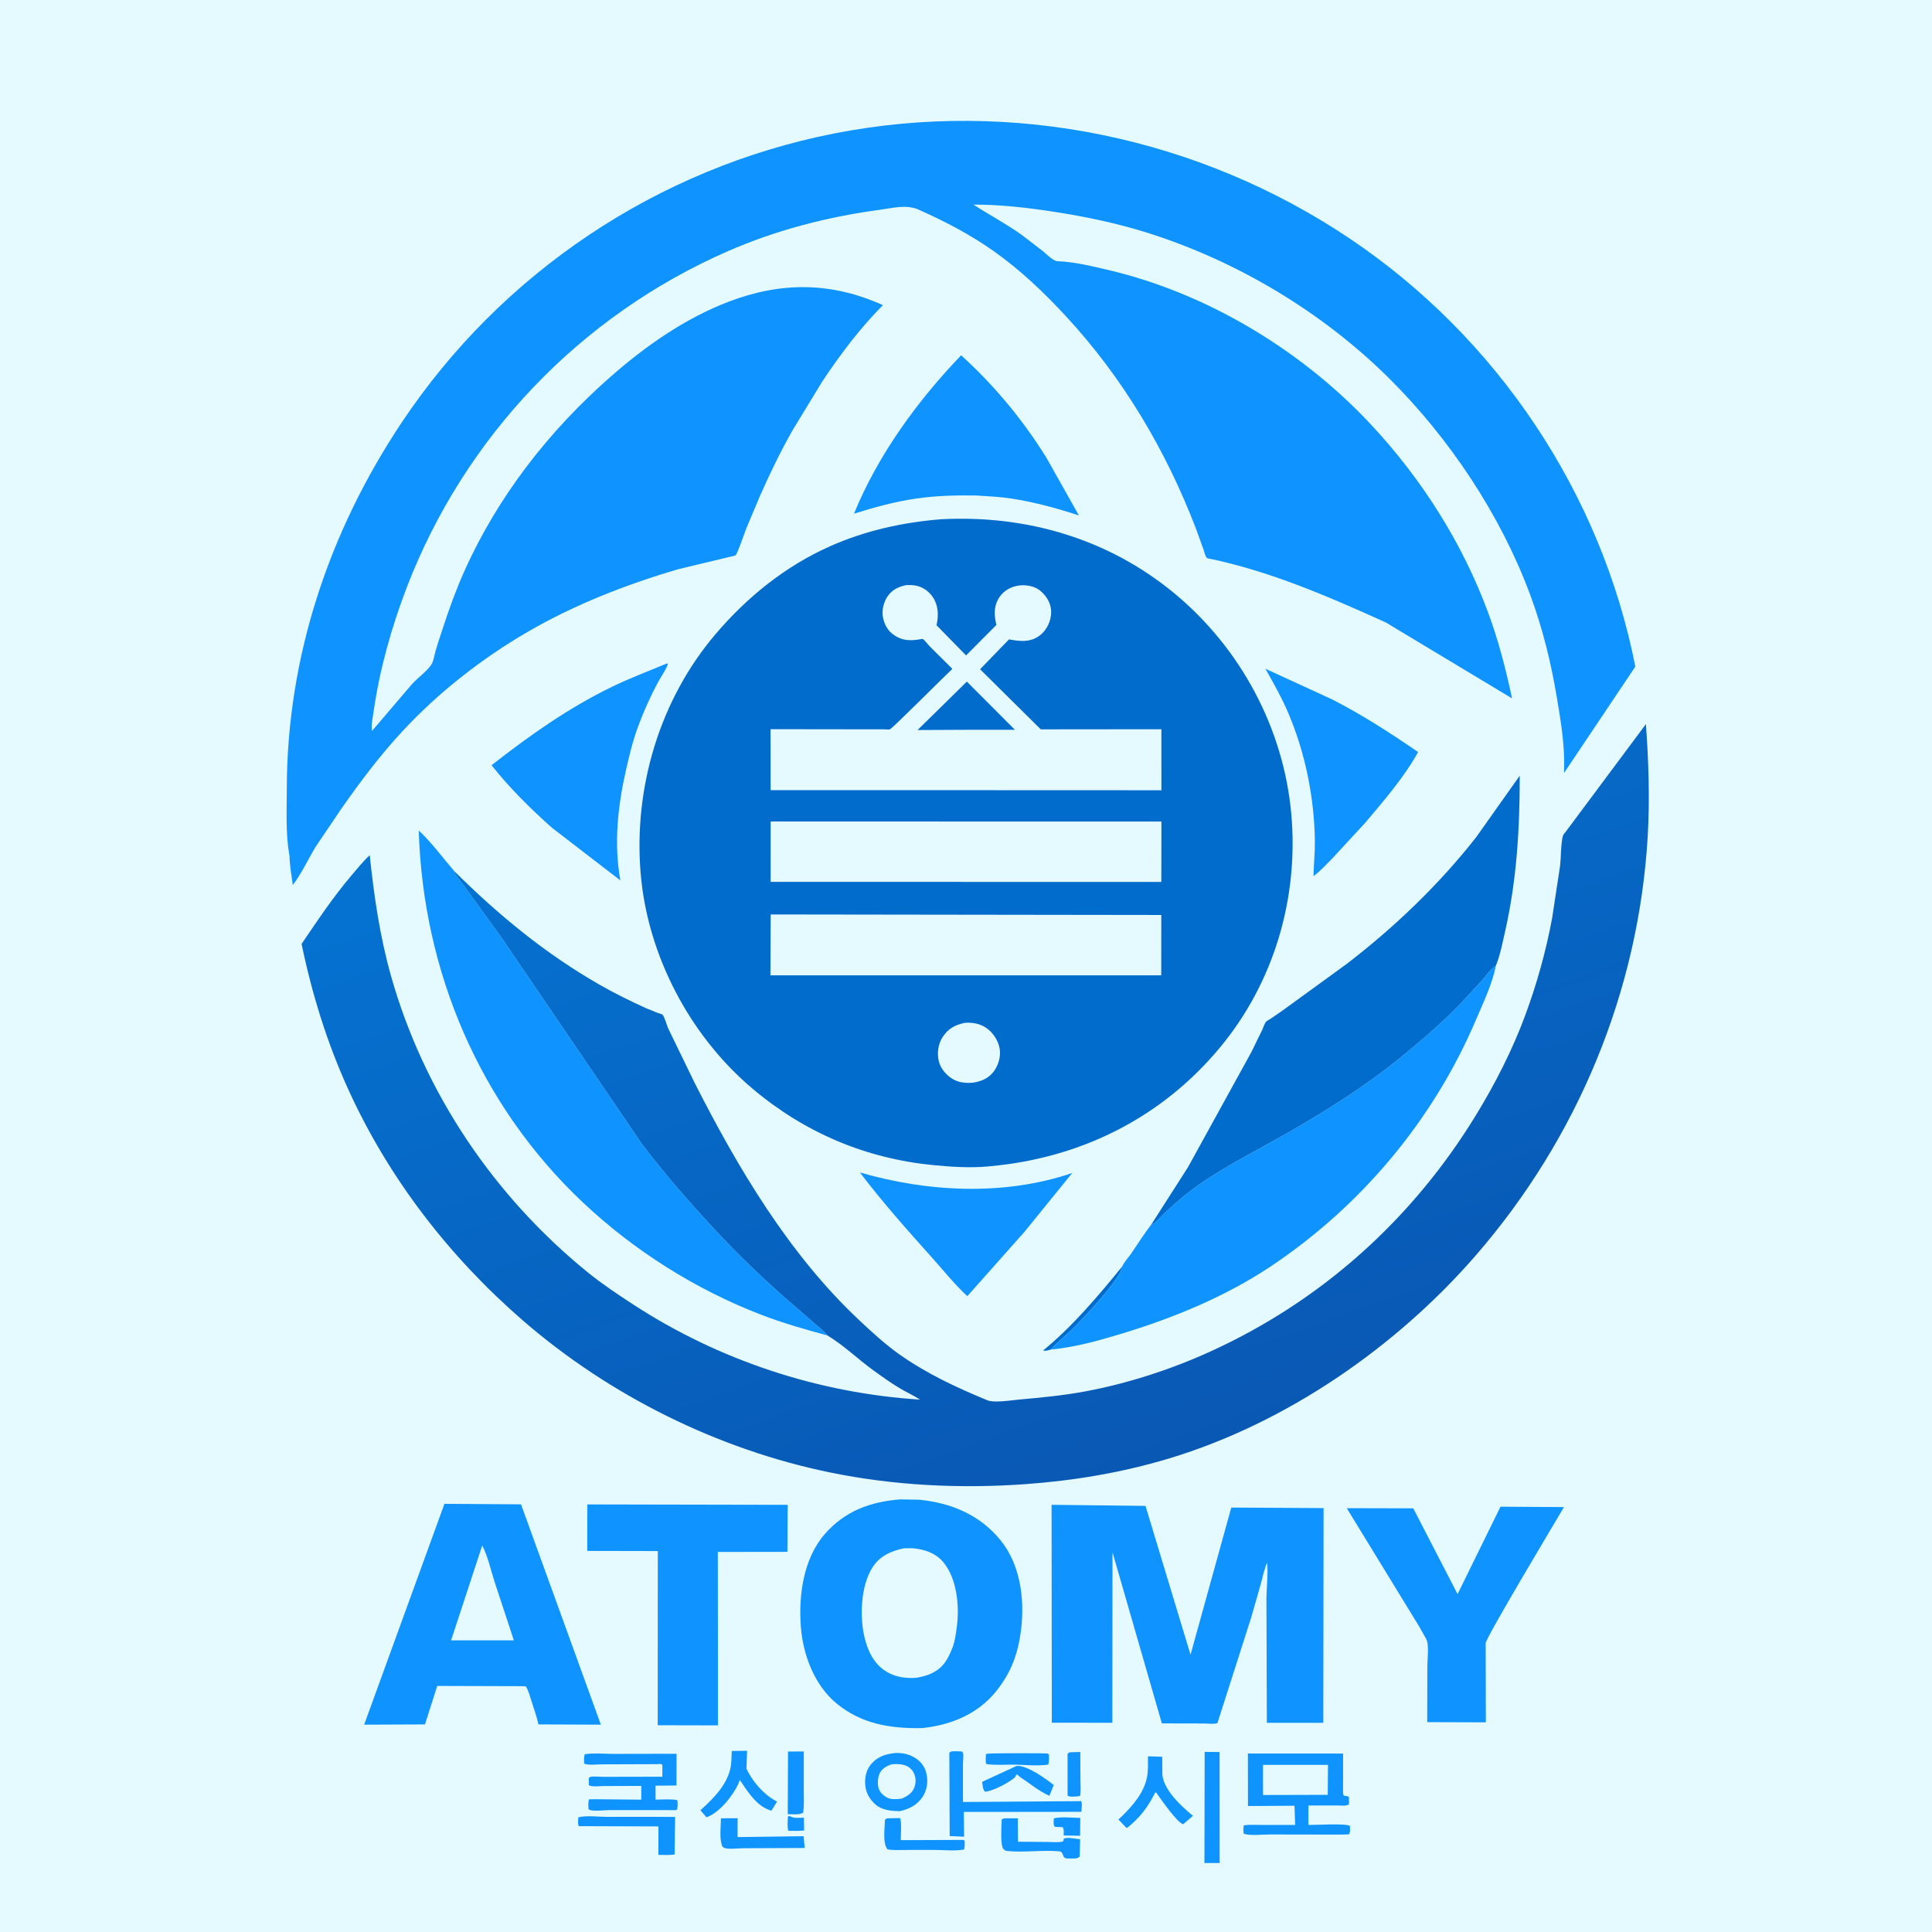 <svg version="1.1" xmlns="http://www.w3.org/2000/svg" style="display: block;" viewBox="0 0 2048 2048" width="1024" height="1024">
<defs>
	<linearGradient id="Gradient1" gradientUnits="userSpaceOnUse" x1="1256.91" y1="1537.84" x2="965.806" y2="708.813">
		<stop class="stop0" offset="0" stop-opacity="1" stop-color="rgb(9,88,180)"/>
		<stop class="stop1" offset="1" stop-opacity="1" stop-color="rgb(5,115,210)"/>
	</linearGradient>
</defs>
<path transform="translate(0,0)" fill="rgb(228,250,255)" d="M -0 -0 L 2048 0 L 2048 2048 L -0 2048 L -0 -0 z"/>
<path transform="translate(0,0)" fill="rgb(14,147,255)" d="M 835.197 1925.5 L 837.088 1925.11 C 841.624 1927.81 847.062 1926.93 852.173 1926.77 L 852.414 1940.38 C 846.866 1941.06 841.231 1940.75 835.652 1940.66 C 834.256 1936.39 835.148 1930.04 835.197 1925.5 z"/>
<path transform="translate(0,0)" fill="rgb(14,147,255)" d="M 1117.15 1927.5 C 1125.24 1925.51 1136.64 1927.02 1145.13 1927.06 L 1144.94 1945.97 L 1127.51 1945.68 C 1127.52 1942.6 1128.16 1939.52 1126.5 1936.88 L 1118.28 1936.57 C 1116.18 1934.13 1117.05 1930.68 1117.15 1927.5 z"/>
<path transform="translate(0,0)" fill="rgb(2,108,204)" d="M 1189.6 1342.51 C 1188.6 1355.4 1146.87 1398.99 1136.06 1409.63 C 1128.96 1416.6 1120.42 1423.17 1113.92 1430.56 C 1111.29 1431.25 1108.5 1432.43 1105.83 1431.5 C 1136.79 1406.23 1164.4 1373.44 1189.6 1342.51 z"/>
<path transform="translate(0,0)" fill="rgb(14,147,255)" d="M 1133.72 1857.5 L 1145.16 1857.2 L 1145.32 1888.26 C 1145.34 1893.23 1145.92 1898.98 1144.9 1903.83 L 1140.5 1904.36 C 1137.35 1904.41 1134.51 1905.02 1131.7 1903.5 L 1131.63 1859.03 L 1133.72 1857.5 z"/>
<path transform="translate(0,0)" fill="rgb(14,147,255)" d="M 1045.14 1859.5 C 1046.14 1859.18 1046.35 1859.07 1047.54 1858.93 C 1052.05 1858.39 1109.36 1858.3 1110.5 1858.85 C 1111.04 1859.11 1111.42 1859.62 1111.88 1860 C 1112.05 1863.7 1112.14 1866.88 1111.29 1870.5 C 1100.48 1872.27 1087.38 1870.79 1076.3 1870.6 C 1066.19 1870.42 1055.48 1871.48 1045.5 1869.95 C 1044.45 1866.75 1045 1862.86 1045.14 1859.5 z"/>
<path transform="translate(0,0)" fill="rgb(14,147,255)" d="M 1077.71 1871.91 C 1088.92 1871.29 1108.31 1885.29 1117.04 1892.24 L 1112.36 1903.63 C 1101.89 1899.05 1091.22 1890.26 1081.62 1883.89 C 1080.28 1882.64 1079.1 1881.68 1077.5 1880.78 C 1076.92 1882.36 1076.43 1883.6 1075.12 1884.72 C 1069.32 1889.69 1051.34 1899.33 1044 1899.2 C 1041.67 1896.68 1041.59 1892.17 1041.1 1888.84 L 1077.71 1871.91 z"/>
<path transform="translate(0,0)" fill="rgb(14,147,255)" d="M 835.33 1856.69 L 852.037 1856.63 L 852.031 1897.97 C 852.021 1905.71 852.566 1913.84 851.4 1921.5 C 847.334 1924.12 839.842 1923.09 835.055 1923.08 L 835.33 1856.69 z"/>
<path transform="translate(0,0)" fill="rgb(14,147,255)" d="M 940.236 1927.5 L 953.966 1927.21 C 956.071 1930.43 954.794 1945.98 954.869 1950.64 L 1019.89 1950.39 C 1021.6 1950.24 1020.65 1950.07 1022.5 1951.18 C 1022.74 1954.52 1022.74 1957.21 1022.04 1960.5 C 1012.71 1962.42 1000.06 1960.98 990.377 1961 L 959.018 1961.03 C 953.066 1961.03 946.668 1961.57 940.853 1960.34 C 935.333 1954.22 937.94 1937.31 938.096 1929.03 L 940.236 1927.5 z"/>
<path transform="translate(0,0)" fill="rgb(14,147,255)" d="M 764.22 1927.46 L 781.913 1927.38 L 781.859 1947.39 L 851.86 1946.45 L 853.024 1958.94 L 788.018 1959.2 C 782.757 1959.21 772.649 1960.59 768 1958.95 C 767.102 1958.64 766.441 1957.86 765.662 1957.31 C 762.344 1949.44 764.171 1936.12 764.22 1927.46 z"/>
<path transform="translate(0,0)" fill="rgb(14,147,255)" d="M 1064.54 1927.5 L 1078.92 1927.46 L 1079.13 1952.3 L 1110.92 1952.55 C 1115.89 1952.58 1122.23 1953.36 1126.96 1952 L 1127.82 1948.92 C 1131.54 1947.33 1140.81 1949.26 1144.98 1949.69 L 1144.5 1968.08 C 1143.29 1968.93 1142.48 1969.56 1141 1969.85 C 1139.28 1970.2 1137.17 1970.06 1135.42 1970.07 L 1133.89 1970.07 L 1131.12 1970.03 C 1124.88 1969.79 1128.65 1962.92 1122.49 1962.42 C 1104.38 1960.95 1085.76 1963.89 1067.61 1962.14 C 1066.05 1961.99 1064.95 1961.3 1063.8 1960.19 C 1059.95 1956.48 1061.79 1934.56 1061.88 1928.5 L 1064.54 1927.5 z"/>
<path transform="translate(0,0)" fill="rgb(14,147,255)" d="M 613.039 1926.5 C 621.091 1924.22 634.125 1925.94 642.65 1925.94 L 715.634 1925.97 L 715.137 1965.81 C 709.735 1966.71 703.46 1966.21 697.947 1966.24 L 697.976 1936.08 L 613.5 1935.8 C 612.306 1932.92 612.885 1929.56 613.039 1926.5 z"/>
<path transform="translate(0,0)" fill="rgb(14,147,255)" d="M 775.715 1856.09 L 791.942 1855.91 L 791.264 1874.97 C 797.874 1888.6 808.866 1901.54 822.178 1908.97 L 823.681 1909.8 L 817.683 1919.49 C 814.966 1918.56 812.437 1917.52 809.943 1916.07 C 798.923 1909.68 791.246 1897.16 784.263 1886.85 L 782.898 1890.5 C 776.874 1903.61 762.828 1921.46 748.837 1926.44 L 742.493 1918.93 L 744.276 1917.32 C 756.6 1906.04 769.667 1892.71 773.91 1875.98 C 775.494 1869.74 775.415 1862.52 775.715 1856.09 z"/>
<path transform="translate(0,0)" fill="rgb(14,147,255)" d="M 1216.9 1861.78 L 1232.02 1862.23 L 1232.16 1881.66 C 1234.11 1898.17 1252.44 1914.86 1264.57 1924.85 L 1254.15 1933.8 C 1247.85 1931.95 1231.55 1908.55 1227.24 1902.5 L 1225.74 1900.18 L 1224.5 1900.31 C 1216.87 1915.6 1207.95 1927.39 1194.39 1937.94 L 1185.58 1928.76 L 1189.49 1925.06 C 1201.04 1913.74 1212.58 1900.41 1215.85 1884.04 C 1217.26 1876.94 1216.84 1869.02 1216.9 1861.78 z"/>
<path transform="translate(0,0)" fill="rgb(14,147,255)" d="M 1276.99 1857.05 L 1292.81 1857.22 L 1292.88 1974.86 L 1276.76 1974.89 L 1276.99 1857.05 z"/>
<path transform="translate(0,0)" fill="rgb(14,147,255)" d="M 1014.11 1856.4 L 1019.5 1856.62 C 1019.93 1857.08 1020.56 1857.41 1020.78 1858 C 1021.58 1860.09 1020.78 1866.93 1020.78 1869.42 L 1020.78 1910.19 L 1144.3 1909.31 L 1146.01 1909.15 C 1147.41 1911.91 1146.45 1917.41 1146.34 1920.58 L 1112.75 1920.64 L 1021.69 1920.72 L 1021.96 1946.98 L 1006.71 1946.3 L 1006.33 1858 C 1008.27 1855.88 1011.31 1856.54 1014.11 1856.4 z"/>
<path transform="translate(0,0)" fill="rgb(14,147,255)" d="M 948.502 1858.31 C 955.833 1857.85 962.933 1859.23 969.291 1862.96 C 976.094 1866.94 980.591 1872.93 982.196 1880.65 C 983.915 1888.92 982.724 1897.62 978.003 1904.73 C 972.232 1913.42 963.636 1917.8 953.704 1919.93 C 945.916 1919.78 936.549 1919.04 930.009 1914.38 C 923.705 1909.88 918.702 1902.45 917.5 1894.75 C 916.206 1886.46 917.54 1877.1 923.05 1870.5 C 930.028 1862.14 938.094 1859.55 948.502 1858.31 z"/>
<path transform="translate(0,0)" fill="rgb(228,250,255)" d="M 945.037 1870.23 C 949.449 1869.84 954.457 1869.8 958.718 1871.1 C 963.077 1872.42 966.684 1875.38 968.719 1879.5 C 970.841 1883.8 971.066 1889.16 969.606 1893.67 C 967.312 1900.75 962.614 1903.32 956.279 1906.56 C 952.298 1907.07 946.838 1907.72 942.958 1906.54 C 938.357 1905.15 933.64 1901.33 931.782 1896.81 C 929.932 1892.32 930.292 1884.53 932.37 1880.11 C 934.927 1874.67 939.676 1872.23 945.037 1870.23 z"/>
<path transform="translate(0,0)" fill="rgb(14,147,255)" d="M 619.909 1859.5 C 629.69 1858.1 641.116 1859.21 651.052 1859.19 L 717.165 1859.07 L 717.102 1892.68 L 694.932 1892.9 L 694.91 1907.68 C 702.346 1907.63 710.591 1906.89 717.893 1908.15 C 718.697 1911.53 718.254 1914.58 717.899 1918 L 716.5 1918.82 L 646.926 1918.76 C 641.264 1918.76 630.69 1920.18 625.5 1918.74 C 624.828 1918.56 624.379 1917.91 623.819 1917.5 C 623.695 1914.06 623.371 1910.75 624.365 1907.4 L 630.75 1907.25 L 679.782 1907.72 L 679.805 1893.14 L 640.111 1893.29 C 635.699 1893.3 628.229 1894.37 624.247 1892.5 L 624.105 1885 C 624.57 1884.56 624.939 1883.99 625.5 1883.67 C 627.226 1882.71 636.144 1883.53 638.872 1883.51 L 702.157 1883.38 L 702.159 1870.91 C 701.122 1869.36 698.324 1870.06 696.521 1870.07 L 637.837 1870.28 C 633.055 1870.3 623.407 1871.49 619.303 1869.5 C 619.083 1865.93 618.802 1862.94 619.909 1859.5 z"/>
<path transform="translate(0,0)" fill="rgb(14,147,255)" d="M 1322.82 1858.79 L 1423.75 1858.85 L 1423.68 1900.5 C 1424.05 1905.85 1426.59 1902.24 1429.94 1905 L 1430.04 1912.5 C 1427.42 1914.81 1421.59 1913.87 1418.04 1913.87 L 1387 1913.91 L 1386.98 1934.51 C 1394.45 1934.65 1426.25 1932.64 1430.93 1935.5 C 1431.01 1938.41 1431.68 1942.03 1429.92 1944.5 L 1421.25 1944.75 L 1345.75 1944.62 C 1338.09 1944.59 1325.07 1946.25 1318.33 1943.73 C 1318.01 1940.55 1317.86 1938 1318.5 1934.86 C 1324.87 1934 1331.77 1934.53 1338.2 1934.52 L 1372.9 1934.52 L 1372.22 1914.16 L 1322.92 1914.47 L 1322.82 1858.79 z"/>
<path transform="translate(0,0)" fill="rgb(228,250,255)" d="M 1338.86 1870.86 L 1407.75 1870.86 L 1407.48 1902.6 L 1338.86 1902.77 L 1338.86 1870.86 z"/>
<path transform="translate(0,0)" fill="rgb(14,147,255)" d="M 911.543 1242.85 C 983.438 1263.76 1064.89 1267.88 1136.61 1243.42 L 1086.07 1305.68 L 1025.37 1374.01 C 1011.94 1361.5 1000.16 1346.79 987.934 1333.12 C 961.722 1303.82 935.277 1274.21 911.543 1242.85 z"/>
<path transform="translate(0,0)" fill="rgb(14,147,255)" d="M 1341.38 708.913 L 1411.98 741.343 C 1443.85 757.615 1473.76 777.003 1503.25 797.194 C 1488.57 823.856 1466.48 849.345 1446.84 872.574 L 1412.77 909.436 C 1406.31 916.032 1399.74 923.225 1392.37 928.788 C 1392.63 916.333 1393.97 903.999 1393.81 891.5 C 1393.22 845.801 1383.75 798.634 1365.92 756.51 C 1358.93 739.998 1350.17 724.505 1341.38 708.913 z"/>
<path transform="translate(0,0)" fill="rgb(14,147,255)" d="M 706.407 703.5 L 707.899 703.393 C 708.409 705.911 699.34 719.786 697.71 722.814 C 689.514 738.042 682.338 754.017 676.354 770.241 C 670.803 785.293 667.032 800.898 663.511 816.523 C 654.806 855.147 650.643 894.01 657.599 933.266 L 584.935 877.342 C 562.16 857.043 540.002 835.158 521.096 811.156 C 561.376 779.602 602.445 750.536 648.651 728.072 C 667.476 718.92 687.104 711.565 706.407 703.5 z"/>
<path transform="translate(0,0)" fill="rgb(14,147,255)" d="M 1018.82 376.619 C 1053.6 408.069 1084.44 445.242 1109.13 485.036 L 1143.66 546.366 C 1120.47 538.846 1096.55 532.187 1072.42 528.515 C 1059.94 526.617 1047.14 526.012 1034.56 525.217 C 1013.28 524.943 992.539 525.4 971.438 528.447 C 948.764 531.721 927.094 537.699 905.275 544.495 C 930.848 482.019 972.379 425.125 1018.82 376.619 z"/>
<path transform="translate(0,0)" fill="rgb(14,147,255)" d="M 1590.61 1597.15 L 1657.88 1597.59 C 1648.43 1613.62 1574.63 1736.73 1574.88 1741.83 L 1575.05 1825.75 L 1512.91 1825.54 L 1513.06 1765.67 C 1513.1 1758.58 1515.13 1742.97 1511.72 1737.22 L 1504.54 1724.43 L 1427.62 1598.73 L 1498.12 1598.9 L 1545.08 1689.83 L 1590.61 1597.15 z"/>
<path transform="translate(0,0)" fill="rgb(14,147,255)" d="M 622.617 1594.76 L 834.982 1595.18 L 834.69 1645.03 L 760.916 1645.13 L 761.029 1755.5 L 761.033 1828.96 L 697.192 1828.82 L 697.305 1644.19 L 622.537 1644.04 L 622.617 1594.76 z"/>
<path transform="translate(0,0)" fill="rgb(14,147,255)" d="M 471.131 1594.12 L 552.314 1594.66 L 636.928 1828.21 L 570.795 1827.94 C 568.926 1819.77 566.117 1811.62 563.527 1803.65 C 561.839 1798.45 560.361 1792.36 557.5 1787.69 L 554.25 1787.43 L 463.499 1787.16 L 450.458 1827.95 L 386.014 1828.22 L 471.131 1594.12 z"/>
<path transform="translate(0,0)" fill="rgb(228,250,255)" d="M 511.182 1638.31 C 517.083 1649.59 520.284 1664.38 524.203 1676.59 L 544.701 1738.81 L 512.5 1738.84 L 478.169 1738.82 L 511.182 1638.31 z"/>
<path transform="translate(0,0)" fill="rgb(14,147,255)" d="M 1220.56 1297.82 C 1224.2 1297.14 1227.14 1293.19 1229.7 1290.67 C 1244.26 1276.34 1258.92 1263.79 1275.89 1252.37 C 1303.12 1234.04 1332.15 1219.47 1360.64 1203.3 C 1404.11 1178.62 1446.74 1151.91 1485.51 1120.27 C 1506.39 1103.24 1527.56 1085.05 1546.39 1065.83 L 1570.24 1040.09 C 1575.13 1034.56 1579.51 1027.86 1585.67 1023.72 C 1581.87 1043.21 1572.38 1062.72 1564.62 1080.95 C 1519.52 1186.9 1443.31 1278 1347.62 1342.04 C 1298.66 1374.8 1242.52 1397.69 1186.34 1414.54 C 1162.63 1421.65 1138.64 1428.25 1113.92 1430.56 C 1120.42 1423.17 1128.96 1416.6 1136.06 1409.63 C 1146.87 1398.99 1188.6 1355.4 1189.6 1342.51 C 1191.07 1338.52 1196.19 1333 1198.7 1329.37 C 1205.98 1318.9 1212.72 1307.88 1220.56 1297.82 z"/>
<path transform="translate(0,0)" fill="rgb(2,108,204)" d="M 1220.56 1297.82 L 1259.33 1237.26 L 1326.38 1115.49 L 1337.97 1091.79 C 1339.07 1089.47 1340.47 1084.94 1342.07 1083.08 C 1342.97 1082.02 1345.67 1080.72 1346.88 1079.93 L 1359.51 1071.24 L 1427.4 1021.91 C 1477.84 983.285 1525.63 937.497 1564.82 887.446 L 1610.99 822.265 C 1611 878.579 1607.88 932.744 1595.35 987.885 C 1592.66 999.724 1590.28 1012.46 1585.67 1023.72 C 1579.51 1027.86 1575.13 1034.56 1570.24 1040.09 L 1546.39 1065.83 C 1527.56 1085.05 1506.39 1103.24 1485.51 1120.27 C 1446.74 1151.91 1404.11 1178.62 1360.64 1203.3 C 1332.15 1219.47 1303.12 1234.04 1275.89 1252.37 C 1258.92 1263.79 1244.26 1276.34 1229.7 1290.67 C 1227.14 1293.19 1224.2 1297.14 1220.56 1297.82 z"/>
<path transform="translate(0,0)" fill="rgb(14,147,255)" d="M 877.208 1415.69 C 853.192 1409.14 829.838 1402.54 806.559 1393.57 C 737.063 1366.77 671.722 1325.46 617.571 1274.35 C 508.543 1171.43 448.414 1029.72 443.91 880.458 C 457.427 892.869 469.298 909.322 481.383 923.282 C 483.151 928.9 487.369 932.803 490.701 937.52 L 530.704 992.665 L 680.68 1212.94 C 704.52 1244.47 731.174 1274.76 758.046 1303.74 C 781.066 1328.56 805.617 1352.2 830.966 1374.63 L 861.52 1401.17 C 866.81 1405.79 872.747 1410.27 877.208 1415.69 z"/>
<path transform="translate(0,0)" fill="rgb(14,147,255)" d="M 954.373 1589.41 L 974.344 1589.76 C 1008.28 1593.1 1038.85 1605.86 1060.7 1632.84 C 1081.63 1658.68 1086.27 1694.82 1082.43 1727.04 C 1079.36 1752.76 1071.87 1773.39 1055.26 1793.64 C 1035.77 1817.38 1007.45 1828.74 977.574 1831.84 C 944.089 1832.49 913.157 1827.57 886.666 1805.63 C 863.436 1786.39 851.422 1754.78 849.014 1725.32 C 846.279 1691.86 851.457 1652.4 874.376 1626.1 C 895.647 1601.7 922.74 1591.85 954.373 1589.41 z"/>
<path transform="translate(0,0)" fill="rgb(228,250,255)" d="M 958.137 1641.27 L 966.803 1641.16 C 979.36 1642.06 991.983 1646.2 1000.18 1656.24 C 1014.32 1673.55 1017.1 1702.02 1014.4 1723.53 C 1013.31 1732.22 1012.22 1740.7 1008.75 1748.84 L 1008.02 1750.5 C 1006.27 1754.56 1004.44 1758.36 1001.88 1761.97 C 994.447 1772.4 983.831 1776.37 971.703 1778.48 C 961.274 1779.41 949.96 1777.95 940.767 1772.69 C 927.298 1764.99 920.485 1751.69 916.771 1737.07 C 911.137 1714.89 912.15 1681.79 924.701 1661.77 C 932.397 1649.5 944.411 1644.1 958.137 1641.27 z"/>
<path transform="translate(0,0)" fill="rgb(14,147,255)" d="M 1114.71 1595.16 L 1214.27 1596.3 L 1262.01 1754.1 L 1305.21 1598.07 L 1403.05 1598.65 L 1402.76 1826.25 L 1342.9 1826.27 L 1342.47 1693.69 C 1342.73 1681.53 1344.31 1668.53 1343.25 1656.49 C 1340.1 1663.47 1338.54 1671.5 1336.53 1678.88 L 1326.26 1714.83 L 1290.54 1826.53 C 1286.98 1827.89 1280.56 1826.98 1276.69 1826.97 L 1231.63 1826.87 L 1179.28 1645.4 L 1179.11 1826.23 L 1114.96 1826.13 L 1114.71 1595.16 z"/>
<path transform="translate(0,0)" fill="url(#Gradient1)" d="M 481.383 923.282 C 528.393 969.957 577.768 1010.7 635.437 1043.76 C 651.303 1052.86 668.015 1061.11 684.67 1068.67 L 696.825 1073.59 C 697.925 1074 701.49 1074.87 702.276 1075.59 C 704.229 1077.37 706.988 1087.26 708.409 1090.37 L 736.316 1147.83 C 782.248 1238.22 836.49 1329.79 911.025 1399.68 C 924.781 1412.58 938.639 1425.31 954.085 1436.19 C 982.404 1456.14 1014.49 1471.11 1046.46 1484.28 C 1053.96 1487.37 1072.64 1484.27 1080.73 1483.55 C 1103.72 1481.49 1126.59 1479.33 1149.33 1475.13 C 1194.65 1466.78 1239.95 1452.16 1281.9 1433.17 C 1400.2 1379.63 1496.95 1292.75 1564.56 1182.12 C 1584.92 1148.82 1603.11 1113.23 1616.69 1076.57 C 1629.07 1043.17 1638.79 1008.36 1645.31 973.342 L 1653.78 917.642 C 1654.83 907.889 1654.43 897.244 1656.33 887.732 C 1656.88 884.981 1657.72 884.035 1659.5 882.003 L 1744.74 767.572 C 1747.59 807.148 1748.97 847.186 1746.63 886.836 C 1736.94 1051.05 1672.31 1206.21 1564.85 1330.24 C 1480.27 1427.86 1363.54 1508.52 1239.5 1545.96 C 1189.59 1561.03 1138.17 1569.63 1086.23 1573.31 C 1017.45 1578.18 947.653 1574.76 880.052 1560.9 C 760.904 1536.47 645.92 1479.32 553.984 1399.53 C 476.37 1332.17 412.27 1249.29 369.531 1155.58 C 346.816 1105.77 330.779 1054.17 319.707 1000.6 C 336.375 975.958 352.54 951.716 371.791 928.947 C 378.223 921.34 384.604 913.312 391.932 906.555 C 396.494 949.981 402.622 992.408 414.5 1034.55 C 449.344 1158.19 523.925 1268.52 623.509 1349.11 C 638.616 1361.33 654.729 1372.04 670.983 1382.65 C 761.558 1441.74 867.268 1476.84 975.286 1483.64 C 968.473 1479.23 961.073 1475.96 954.121 1471.8 C 944.366 1465.97 935.074 1459.33 925.872 1452.67 C 909.523 1440.83 894.411 1426.08 877.208 1415.69 C 872.747 1410.27 866.81 1405.79 861.52 1401.17 L 830.966 1374.63 C 805.617 1352.2 781.066 1328.56 758.046 1303.74 C 731.174 1274.76 704.52 1244.47 680.68 1212.94 L 530.704 992.665 L 490.701 937.52 C 487.369 932.803 483.151 928.9 481.383 923.282 z"/>
<path transform="translate(0,0)" fill="rgb(14,147,255)" d="M 306.892 907.083 L 306.564 905.532 C 302.739 883.691 303.998 858.67 304.02 836.408 C 304.154 696.655 348.609 563.644 425.87 447.771 C 531.587 289.22 697.127 178.245 884.392 141.456 C 1073.62 104.282 1271.75 145.85 1431.49 253.367 C 1586.99 358.039 1697.32 522.551 1733.52 706.631 L 1657.97 819.355 L 1658.08 807.658 C 1657.98 784.985 1654.06 761.771 1650.34 739.45 C 1644.15 702.315 1635.21 665.997 1622.12 630.654 C 1590.66 545.756 1536.31 464.233 1472.06 400.593 C 1401.47 330.681 1311.51 276.89 1216.82 246.921 C 1184.59 236.72 1150.39 229.561 1116.98 224.454 C 1088.88 220.16 1060.39 216.793 1031.92 216.903 C 1048.96 228.007 1066.95 237.368 1083.51 249.331 L 1105.36 266.125 C 1109.4 269.412 1115.06 275.361 1119.93 276.815 C 1138.39 277.469 1156.56 281.914 1174.49 286.119 C 1279.57 310.762 1380.03 371.456 1453.47 450.224 C 1507.3 507.955 1550.41 575.811 1577.73 650.031 C 1588.54 679.408 1596.33 709.712 1602.82 740.309 L 1468.91 659.771 C 1407.77 632.174 1345.73 605.122 1279.61 591.693 C 1277.49 589.666 1276.92 585.977 1276 583.219 L 1267.81 560.48 C 1235.71 476.941 1190.48 400.607 1129.53 334.774 C 1106.47 309.872 1081.5 286.118 1053.74 266.48 C 1028.07 248.315 1001.33 234.49 972.687 221.753 C 959.681 216.703 945.966 220.603 932.501 222.412 C 876.89 229.886 822.54 243.949 771.058 266.5 C 614.77 334.959 492.671 463.108 431.335 622.281 C 415.291 663.917 402.556 709.177 396.179 753.364 C 395.267 759.682 393.232 768.56 394.349 774.841 L 436.751 725.142 C 442.692 718.676 452.236 711.769 457.072 704.813 C 458.569 702.661 459.275 699.566 460.02 697.068 C 462.318 686.424 466.142 676.01 469.511 665.656 C 476.092 645.431 483.32 625.347 492.007 605.922 C 527.477 526.609 581.274 457.484 646.283 400.2 C 683.756 367.18 726.057 337.391 773.051 319.565 C 828.626 298.485 881.602 298.958 935.926 323.462 C 911.587 348.009 890.904 375.48 871.774 404.188 L 840.053 456.248 C 827.329 478.698 816.161 501.894 805.696 525.471 L 790.953 560.5 C 789.807 563.507 781.691 587.027 779.811 588.521 C 778.747 589.366 773.887 590.196 772.412 590.561 L 719.13 603.347 C 664.138 619.405 608.944 640.975 559.288 669.828 C 510.956 697.912 464.891 733.878 426.844 774.886 C 402.834 800.767 381.883 828.592 361.701 857.48 L 334.891 897.164 C 326.741 910.45 319.776 925.934 310.368 938.208 C 309.094 928.1 306.985 917.245 306.892 907.083 z"/>
<path transform="translate(0,0)" fill="rgb(2,108,204)" d="M 997.68 550.423 L 997.723 550.411 C 1087.87 545.707 1174.57 570.939 1244.63 628.763 C 1314.83 686.692 1360.67 771.917 1368.82 862.755 C 1376.84 952.097 1350.42 1041.82 1292.77 1110.96 C 1230.94 1185.1 1145.54 1227.54 1049.76 1236.23 L 1046.66 1236.53 C 1027.94 1238.17 1008.18 1236.92 989.5 1235.1 C 917.433 1228.08 852.812 1200.6 797.531 1153.89 C 730.975 1097.65 686.197 1012.21 679.068 925.292 C 671.628 834.574 699.45 741.513 758.656 672.037 C 792.122 632.766 832.649 600.026 880.101 578.966 C 917.387 562.417 957.167 553.645 997.68 550.423 z"/>
<path transform="translate(0,0)" fill="rgb(228,250,255)" d="M 1023.08 1084.21 C 1030.92 1083.74 1038.69 1085.06 1045.27 1089.5 C 1052.58 1094.44 1058.1 1102.79 1059.66 1111.5 C 1061.17 1119.92 1058.28 1129.63 1053.04 1136.3 C 1047.49 1143.37 1039.89 1146.4 1031.24 1147.69 C 1024.2 1148.25 1016.99 1147.74 1010.69 1144.26 C 1003.89 1140.51 997.398 1133.32 995.384 1125.72 C 993.057 1116.95 994.278 1107.04 999.19 1099.36 C 1004.96 1090.34 1012.83 1086.21 1023.08 1084.21 z"/>
<path transform="translate(0,0)" fill="rgb(228,250,255)" d="M 816.927 870.811 L 1231.17 870.874 L 1231.04 934.889 L 816.912 934.799 L 816.927 870.811 z"/>
<path transform="translate(0,0)" fill="rgb(228,250,255)" d="M 816.963 969.364 L 1231.03 969.923 L 1230.96 1033.9 L 816.699 1033.89 L 816.963 969.364 z"/>
<path transform="translate(0,0)" fill="rgb(228,250,255)" d="M 960.997 620.182 C 964.223 620.072 967.621 620.196 970.799 620.78 C 978.297 622.158 984.682 626.846 988.915 633.096 C 994.516 641.366 995.042 651.968 993.027 661.436 L 992.735 662.738 L 1024.07 694.762 L 1056.19 662.5 C 1055.23 658.197 1054.38 653.458 1054.48 649.032 C 1054.66 640.935 1057.71 633.51 1063.77 628.011 C 1070.01 622.355 1078.84 619.793 1087.16 620.497 C 1096.2 621.262 1102.4 624.45 1108.09 631.73 C 1112.97 637.977 1115.12 645.114 1113.97 653 C 1112.76 661.306 1108.27 669.415 1101.35 674.257 C 1091.39 681.226 1080.78 679.755 1069.58 677.793 L 1038.92 709.437 L 1103.27 773.151 L 1231.12 773.023 L 1231.14 837.726 L 1167.48 837.657 L 816.892 837.579 L 816.793 772.98 L 920.016 773.109 L 936.711 773.106 C 938.2 773.105 942.085 773.587 943.38 773.104 C 945.979 772.133 1002.03 715.991 1009.55 709.027 L 985.328 684.959 C 984.058 683.641 979.335 677.673 978.119 677.344 C 977.336 677.132 973.876 677.938 972.989 678.054 C 963.691 679.276 956.503 678.887 948.348 673.64 C 941.374 669.152 937.74 662.747 936.044 654.775 C 934.459 647.33 936.609 638.342 940.881 632.121 C 945.811 624.942 952.7 621.833 960.997 620.182 z"/>
<path transform="translate(0,0)" fill="rgb(2,108,204)" d="M 1024.89 722.545 L 1075.84 773.58 L 1025.5 773.611 L 972.676 773.861 L 1024.89 722.545 z"/>
</svg>